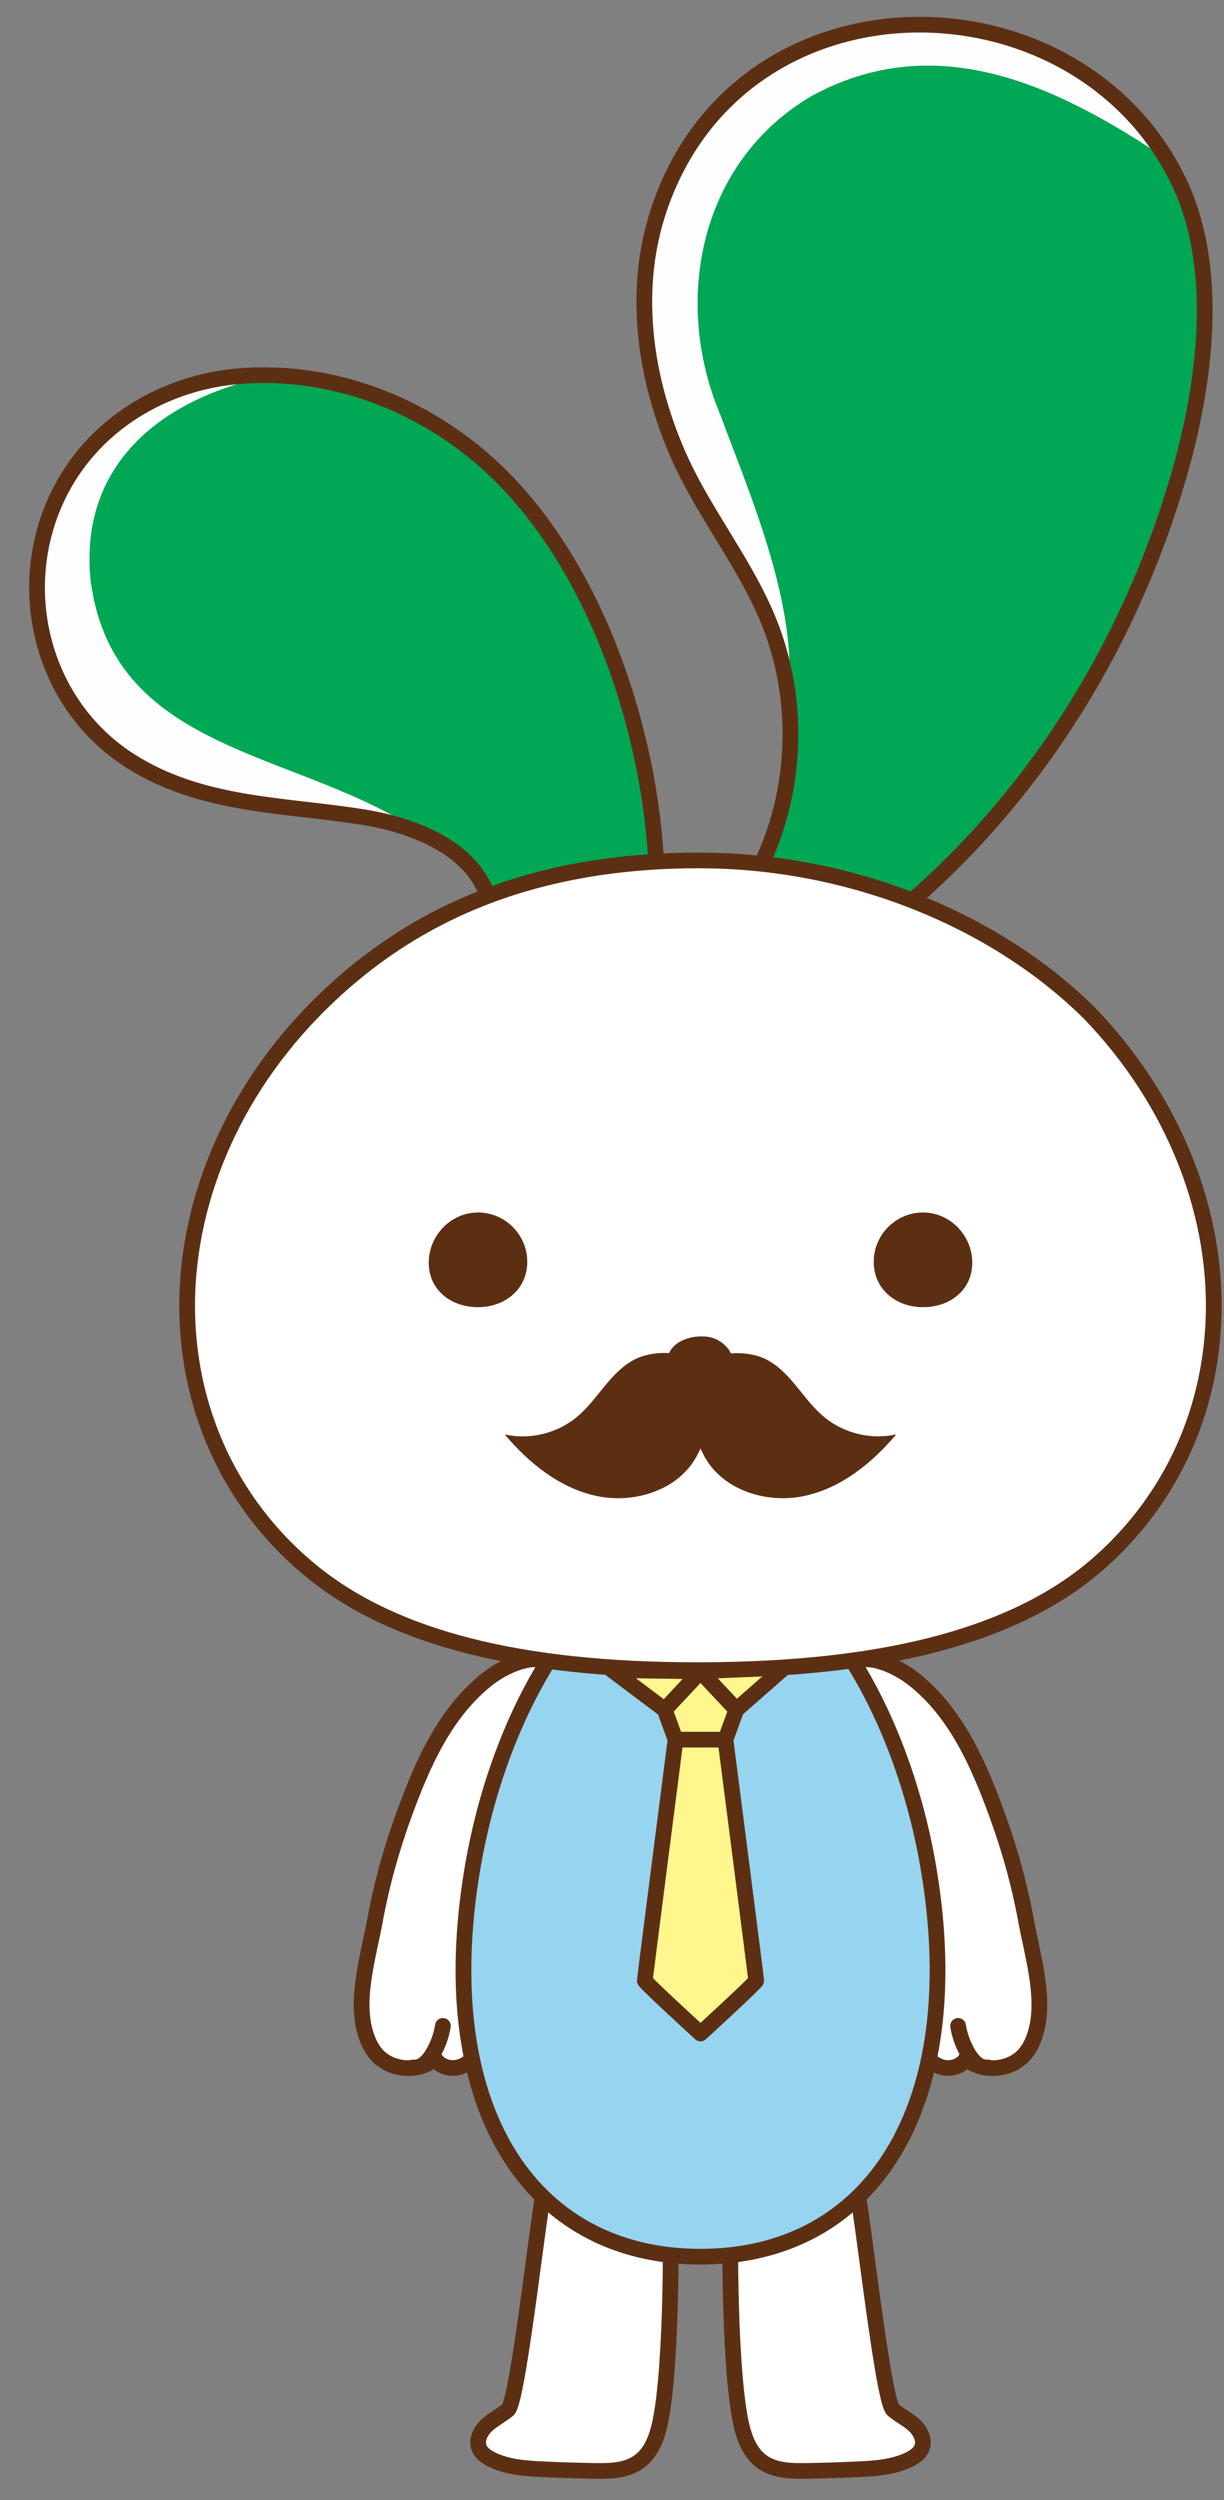<svg width="120" height="245" xmlns="http://www.w3.org/2000/svg" xmlns:xlink="http://www.w3.org/1999/xlink" xml:space="preserve" overflow="hidden"><rect width="100%" height="100%" fill="#808080" stroke="none"/><g transform="translate(-462 -293)"><g><g><g><g><path d="M53.857 163.949C53.115 159.958 48.658 161.914 46.598 163.542 42.452 166.823 40.256 171.88 38.492 176.717 37.246 180.128 36.271 183.641 35.618 187.213 35.018 190.493 33.784 194.511 34.572 197.805 34.792 198.715 35.147 199.619 35.761 200.323 37.156 201.925 39.875 202.132 41.489 200.756 41.948 201.525 42.994 201.822 43.853 201.57 44.712 201.318 45.39 200.627 45.823 199.839 47.657 196.468 47.754 191.669 48.226 187.93 48.71 184.074 48.8 180.147 49.834 176.401 50.809 172.862 52.611 169.594 53.618 166.061 53.819 165.37 53.986 164.646 53.851 163.942L53.857 163.949Z" stroke="#5C2F13" stroke-width="1.537" stroke-linecap="round" stroke-linejoin="round" stroke-miterlimit="4" stroke-opacity="1" fill="#FFFFFF" fill-rule="nonzero" fill-opacity="1" transform="matrix(1.004 0 0 1 463 294)"/><path d="M39.3 201.604C40.101 201.727 40.785 201.042 41.211 200.351 41.741 199.492 42.096 198.523 42.251 197.529" stroke="#5C2F13" stroke-width="1.537" stroke-linecap="round" stroke-linejoin="round" stroke-miterlimit="4" stroke-opacity="1" fill="none" fill-rule="nonzero" transform="matrix(1.004 0 0 1 463 294)"/><path d="M80.957 163.949C81.7 159.958 86.156 161.914 88.217 163.542 92.363 166.823 94.559 171.88 96.322 176.717 97.569 180.128 98.544 183.641 99.196 187.213 99.797 190.493 101.03 194.511 100.242 197.805 100.023 198.715 99.668 199.619 99.054 200.323 97.659 201.925 94.94 202.132 93.325 200.756 92.867 201.525 91.82 201.822 90.962 201.57 90.103 201.318 89.424 200.627 88.992 199.839 87.157 196.468 87.061 191.669 86.589 187.93 86.105 184.074 86.014 180.147 84.981 176.401 84.006 172.862 82.204 169.594 81.196 166.061 80.996 165.37 80.828 164.646 80.964 163.942L80.957 163.949Z" stroke="#5C2F13" stroke-width="1.537" stroke-linecap="round" stroke-linejoin="round" stroke-miterlimit="4" stroke-opacity="1" fill="#FFFFFF" fill-rule="nonzero" fill-opacity="1" transform="matrix(1.004 0 0 1 463 294)"/><path d="M95.515 201.604C94.714 201.727 94.029 201.042 93.603 200.351 93.074 199.492 92.718 198.523 92.563 197.529" stroke="#5C2F13" stroke-width="1.537" stroke-linecap="round" stroke-linejoin="round" stroke-miterlimit="4" stroke-opacity="1" fill="none" fill-rule="nonzero" transform="matrix(1.004 0 0 1 463 294)"/><path d="M48.593 235.158C47.96 235.713 47.172 236.076 46.552 236.65 45.932 237.226 45.48 238.116 45.797 238.899 46.01 239.427 46.514 239.778 47.03 240.029 48.587 240.791 50.369 240.907 52.1 240.984 53.754 241.063 55.401 241.114 57.054 241.139 58.501 241.165 60.044 241.139 61.252 240.345 62.957 239.222 63.422 236.973 63.719 234.951 64.707 228.255 64.585 213.871 64.281 213.484 63.971 213.084 54.612 210.901 52.423 212.283 51.907 212.606 49.698 234.21 48.6 235.158L48.593 235.158Z" stroke="#5C2F13" stroke-width="1.537" stroke-linecap="round" stroke-linejoin="round" stroke-miterlimit="4" stroke-opacity="1" fill="#FFFFFF" fill-rule="nonzero" fill-opacity="1" transform="matrix(1.004 0 0 1 463 294)"/><path d="M86.22 235.158C86.853 235.713 87.641 236.076 88.261 236.65 88.881 237.226 89.334 238.116 89.017 238.899 88.804 239.427 88.3 239.778 87.783 240.029 86.227 240.791 84.444 240.907 82.713 240.984 81.06 241.063 79.413 241.114 77.76 241.139 76.313 241.165 74.769 241.139 73.562 240.345 71.857 239.222 71.392 236.973 71.094 234.951 70.106 228.255 70.229 213.871 70.532 213.484 70.843 213.084 80.201 210.901 82.39 212.283 82.907 212.606 85.116 234.21 86.214 235.158L86.22 235.158Z" stroke="#5C2F13" stroke-width="1.537" stroke-linecap="round" stroke-linejoin="round" stroke-miterlimit="4" stroke-opacity="1" fill="#FFFFFF" fill-rule="nonzero" fill-opacity="1" transform="matrix(1.004 0 0 1 463 294)"/><path d="M89.689 182.178C93.551 205.319 84.206 220.148 67.407 220.148 50.608 220.148 41.263 205.319 45.125 182.178 47.992 164.998 57.7 150.757 67.407 150.757 77.114 150.757 86.821 164.998 89.689 182.178Z" fill="#97D4EF" fill-rule="nonzero" fill-opacity="1" transform="matrix(1.004 0 0 1 463 294)"/><path d="M69.842 169.48 70.908 166.542 67.407 162.789 63.907 166.542 64.972 169.48C64.972 169.48 61.969 192.905 61.969 193.093 61.969 193.28 67.407 198.279 67.407 198.279 67.407 198.279 72.845 193.28 72.845 193.093 72.845 192.905 69.842 169.48 69.842 169.48Z" stroke="#5C2F13" stroke-width="1.537" stroke-linecap="round" stroke-linejoin="round" stroke-miterlimit="4" stroke-opacity="1" fill="#FFF68E" fill-rule="nonzero" fill-opacity="1" transform="matrix(1.004 0 0 1 463 294)"/><path d="M67.407 162.788 75.629 162.381 70.908 166.54 67.407 162.788Z" stroke="#5C2F13" stroke-width="1.537" stroke-linecap="round" stroke-linejoin="round" stroke-miterlimit="4" stroke-opacity="1" fill="#FFF68E" fill-rule="nonzero" fill-opacity="1" transform="matrix(1.004 0 0 1 463 294)"/><path d="M67.407 162.791 63.907 166.544 58.766 162.662 67.407 162.791Z" stroke="#5C2F13" stroke-width="1.537" stroke-linecap="round" stroke-linejoin="round" stroke-miterlimit="4" stroke-opacity="1" fill="#FFF68E" fill-rule="nonzero" fill-opacity="1" transform="matrix(1.004 0 0 1 463 294)"/><path d="M64.966 169.479 69.842 169.479" stroke="#5C2F13" stroke-width="1.537" stroke-linecap="round" stroke-linejoin="round" stroke-miterlimit="4" stroke-opacity="1" fill="none" fill-rule="nonzero" transform="matrix(1.004 0 0 1 463 294)"/><path d="M89.689 182.178C93.551 205.319 84.206 220.148 67.407 220.148 50.608 220.148 41.263 205.319 45.125 182.178 47.992 164.998 57.7 150.757 67.407 150.757 77.114 150.757 86.821 164.998 89.689 182.178Z" stroke="#5C2F13" stroke-width="1.537" stroke-linecap="round" stroke-linejoin="round" stroke-miterlimit="4" stroke-opacity="1" fill="none" fill-rule="nonzero" transform="matrix(1.004 0 0 1 463 294)"/><path d="M114.115 45.612C116.647 36.841 118.21 25.435 114.16 16.897 104.925-2.582 75.532-4.248 65.224 15.147 63.493 18.408 62.395 22.019 62.053 25.7 61.491 31.713 62.744 37.765 65.101 43.287 67.51 48.938 71.444 53.711 73.853 59.355 76.649 65.892 76.83 73.203 74.808 79.971 73.691 83.724 73.343 84.731 77.437 86.359 82.468 88.361 86.938 88.464 90.826 84.731 94.52 81.192 97.872 77.297 100.849 73.138 106.811 64.819 111.28 55.442 114.109 45.612L114.115 45.612Z" fill="#00A755" fill-rule="nonzero" fill-opacity="1" transform="matrix(1.004 0 0 1 463 294)"/><path d="M69.241 39.392C64.72 28.412 67.304 14.849 78.283 8.391 90.755 1.59 102.729 7.725 112.895 14.565 102.503-2.679 75.106-3.454 65.224 15.133 63.493 18.395 62.395 22.005 62.053 25.687 61.491 31.7 62.744 37.751 65.101 43.273 67.51 48.925 71.444 53.697 73.853 59.342 74.983 61.977 75.674 64.742 75.977 67.544 77.024 58.354 72.18 47.374 69.241 39.392Z" fill="#FEFEFE" fill-rule="nonzero" fill-opacity="1" transform="matrix(1.004 0 0 1 463 294)"/><path d="M45.7 43.606C39.306 38.239 31.072 35.255 22.701 35.837 15.009 36.366 7.931 40.668 4.604 47.727 0.303 56.846 3.177 68.097 11.709 73.555 18.594 77.959 26.486 77.83 34.249 79.038 37.104 79.483 40.068 80.304 42.516 81.899 43.756 82.706 45.009 83.727 45.771 85.018 46.533 86.31 46.32 87.854 48.006 88.344 48.904 88.603 49.866 88.448 50.783 88.267 54.613 87.518 58.365 86.375 61.969 84.863 66.012 83.165 59.786 65.791 58.559 62.64 55.763 55.49 51.655 48.586 45.72 43.606L45.7 43.606Z" fill="#00A755" fill-rule="nonzero" fill-opacity="1" transform="matrix(1.004 0 0 1 463 294)"/><path d="M7.885 56.191C6.49 44.074 15.513 37.674 25.743 35.782 24.729 35.749 23.715 35.762 22.695 35.833 15.003 36.363 7.924 40.664 4.598 47.723 0.297 56.843 3.171 68.094 11.702 73.551 18.587 77.956 26.48 77.827 34.243 79.034 36.245 79.345 38.299 79.848 40.197 80.668 28.333 72.511 10.294 73.002 7.892 56.184L7.885 56.191Z" fill="#FEFEFE" fill-rule="nonzero" fill-opacity="1" transform="matrix(1.004 0 0 1 463 294)"/><path d="M67.324 83.317C51.526 83.317 39.151 88.186 29.489 98.21 21.113 106.897 16.689 118.161 17.341 129.101 17.916 138.615 22.236 147.121 29.515 153.05 37.453 159.515 49.73 162.666 67.026 162.666 67.227 162.666 67.433 162.666 67.634 162.666 84.994 162.595 97.311 159.444 105.293 153.05 112.566 147.127 116.893 138.621 117.461 129.108 118.12 118.167 113.696 106.91 105.326 98.223 95.903 88.91 81.726 83.343 67.401 83.323L67.317 83.323 67.324 83.317Z" stroke="#5C2F13" stroke-width="1.537" stroke-linecap="round" stroke-linejoin="round" stroke-miterlimit="4" stroke-opacity="1" fill="#FFFFFF" fill-rule="nonzero" fill-opacity="1" transform="matrix(1.004 0 0 1 463 294)"/><path d="M88.094 87.237C100.63 76.27 109.51 61.571 114.115 45.612 116.647 36.841 118.21 25.435 114.16 16.897 104.925-2.582 75.532-4.248 65.224 15.147 63.493 18.408 62.395 22.019 62.053 25.7 61.491 31.713 62.744 37.765 65.101 43.287 67.51 48.938 71.444 53.711 73.853 59.355 77.043 66.822 76.959 75.618 73.653 83.026" stroke="#5C2F13" stroke-width="1.537" stroke-linecap="round" stroke-linejoin="round" stroke-miterlimit="4" stroke-opacity="1" fill="none" fill-rule="nonzero" transform="matrix(1.004 0 0 1 463 294)"/><path d="M63.061 83.145C62.253 69.434 56.538 52.7 45.7 43.606 39.306 38.239 31.071 35.255 22.695 35.837 15.003 36.366 7.924 40.668 4.598 47.727 0.297 56.846 3.171 68.097 11.702 73.555 18.587 77.959 26.48 77.83 34.243 79.038 38.912 79.761 44.906 81.847 46.611 86.775" stroke="#5C2F13" stroke-width="1.537" stroke-linecap="round" stroke-linejoin="round" stroke-miterlimit="4" stroke-opacity="1" fill="none" fill-rule="nonzero" transform="matrix(1.004 0 0 1 463 294)"/><path d="M67.381 132.854C68.04 132.854 68.66 133.055 69.319 133.042 69.558 133.042 69.797 132.977 69.997 132.835 70.772 132.247 70.482 131.375 69.584 130.652 68.802 130.019 68.073 129.961 67.414 129.961 66.852 129.961 65.851 130.129 65.134 130.652 64.204 131.33 63.945 132.247 64.72 132.835 65.082 133.106 65.56 133.061 65.98 132.99 66.438 132.912 66.82 132.861 67.381 132.861L67.381 132.854Z" fill="#5C2F13" fill-rule="nonzero" fill-opacity="1" transform="matrix(1.004 0 0 1 463 294)"/><path d="M60.793 132.322C58.507 133.607 57.318 136.223 55.29 137.896 53.372 139.478 50.711 140.117 48.289 139.568 50.666 142.404 53.721 144.871 57.344 145.62 60.968 146.369 65.185 145.032 66.98 141.797 68.072 139.833 69.428 135.661 68.078 133.498 66.683 131.263 62.86 131.153 60.8 132.316L60.793 132.322Z" fill="#5C2F13" fill-rule="nonzero" fill-opacity="1" transform="matrix(1.004 0 0 1 463 294)"/><path d="M74.015 132.32C76.301 133.605 77.489 136.221 79.517 137.893 81.436 139.476 84.097 140.115 86.519 139.566 84.142 142.401 81.087 144.869 77.463 145.618 73.84 146.367 69.623 145.03 67.827 141.794 66.736 139.831 65.38 135.659 66.729 133.495 68.079 131.331 71.948 131.151 74.008 132.313L74.015 132.32Z" fill="#5C2F13" fill-rule="nonzero" fill-opacity="1" transform="matrix(1.004 0 0 1 463 294)"/><path d="M50.492 122.664C50.492 125.318 48.335 127.101 45.68 127.101 43.026 127.101 40.869 125.402 40.869 122.741 40.869 120.08 43.026 117.82 45.68 117.82 48.335 117.82 50.492 120.003 50.492 122.657L50.492 122.664Z" fill="#5C2F13" fill-rule="nonzero" fill-opacity="1" transform="matrix(1.004 0 0 1 463 294)"/><path d="M84.322 122.664C84.322 125.318 86.479 127.101 89.134 127.101 91.788 127.101 93.945 125.402 93.945 122.741 93.945 120.08 91.788 117.82 89.134 117.82 86.479 117.82 84.322 120.003 84.322 122.657L84.322 122.664Z" fill="#5C2F13" fill-rule="nonzero" fill-opacity="1" transform="matrix(1.004 0 0 1 463 294)"/></g></g></g></g></g></svg>